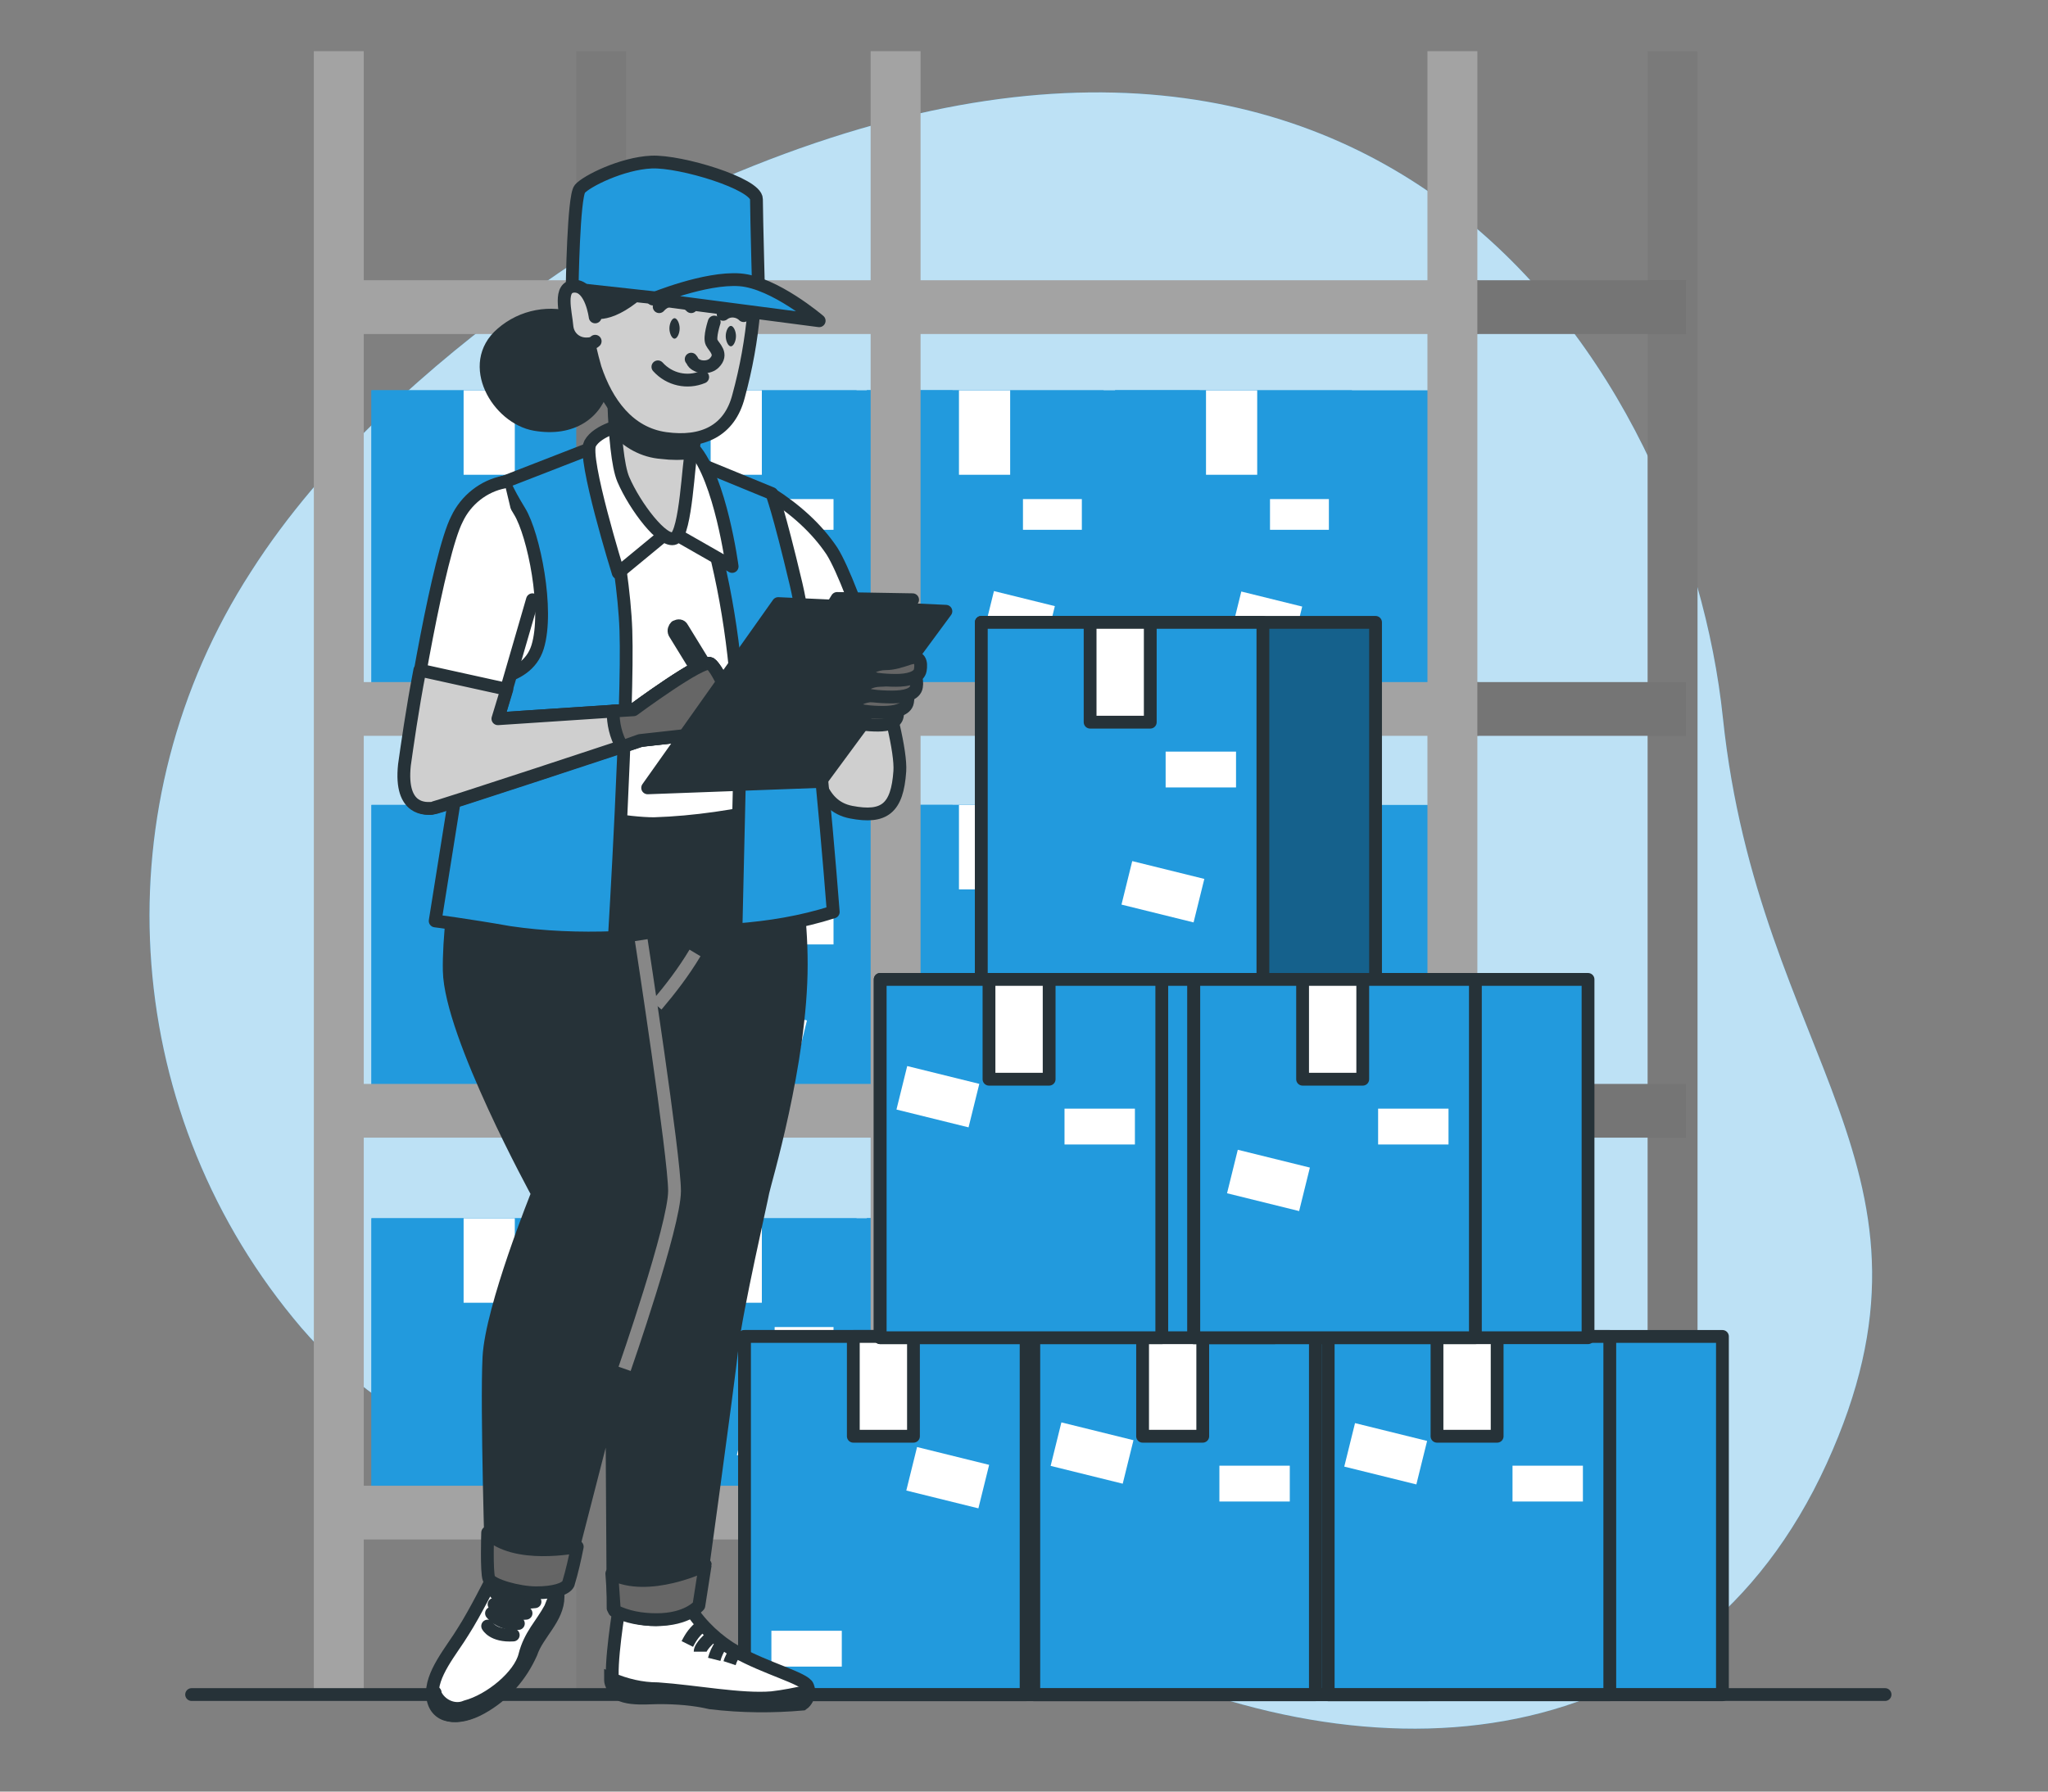 <?xml version="1.0" encoding="utf-8"?>
<!-- Generator: Adobe Illustrator 25.4.1, SVG Export Plug-In . SVG Version: 6.00 Build 0)  -->
<svg version="1.1" id="Warstwa_1" xmlns="http://www.w3.org/2000/svg" xmlns:xlink="http://www.w3.org/1999/xlink" x="0px" y="0px"
	 viewBox="0 0 160 140" style="enable-background:new 0 0 160 140;" xml:space="preserve">
<rect x="0" y="0" width="160" height="140" fill="#808080" stroke="none"/>
<style type="text/css">
	.st0{fill:#229ADD;}
	.st1{opacity:0.7;fill:#FFFFFF;enable-background:new    ;}
	.st2{clip-path:url(#SVGID_00000096774649711897515060000007126156643857492142_);}
	.st3{opacity:0.37;enable-background:new    ;}
	.st4{fill:#FFFFFF;}
	.st5{clip-path:url(#SVGID_00000178207251492138201270000009098156690233297291_);}
	.st6{clip-path:url(#SVGID_00000146493196588464745640000017140698690009584793_);}
	.st7{clip-path:url(#SVGID_00000030455747454478198390000007928708882880762002_);}
	.st8{clip-path:url(#SVGID_00000166673364744001963760000006573904682338862509_);}
	.st9{clip-path:url(#SVGID_00000119826826320416707890000017656369117968053926_);}
	.st10{clip-path:url(#SVGID_00000177486813861962378340000003487634074040321720_);}
	.st11{clip-path:url(#SVGID_00000118399030473988821220000000248469396593242295_);}
	.st12{clip-path:url(#SVGID_00000129205421105780125750000014623135138976893869_);}
	.st13{clip-path:url(#SVGID_00000106104915377866516030000000309811332118444190_);}
	.st14{clip-path:url(#SVGID_00000067205102716969132560000004560013614872452742_);}
	.st15{clip-path:url(#SVGID_00000111191603264328046570000011384012441911645322_);}
	.st16{fill:#A3A3A3;}
	.st17{fill:#7A7A7A;}
	.st18{fill:#757575;}
	.st19{clip-path:url(#SVGID_00000150092262485333222670000010076265219001865365_);}
	.st20{fill:none;stroke:#263238;stroke-linecap:round;stroke-linejoin:round;}
	.st21{fill:#229ADD;stroke:#263238;stroke-linecap:round;stroke-linejoin:round;}
	.st22{fill:#FFFFFF;stroke:#263238;stroke-linecap:round;stroke-linejoin:round;}
	.st23{clip-path:url(#SVGID_00000000911787090627680690000005154849232408172203_);}
	.st24{clip-path:url(#SVGID_00000134964943474580783150000005633866642946570393_);}
	.st25{clip-path:url(#SVGID_00000164507368788068311060000003942238532696572316_);}
	.st26{clip-path:url(#SVGID_00000074433687199161275650000015379351777645179836_);}
	.st27{clip-path:url(#SVGID_00000110471805966055597170000000657905873157251001_);}
	.st28{fill:#263238;stroke:#263238;stroke-linecap:round;stroke-linejoin:round;}
	.st29{fill:#FFFFFF;stroke:#263238;stroke-miterlimit:10;}
	.st30{fill:#263238;stroke:#263238;stroke-miterlimit:10;}
	.st31{fill:none;stroke:#263238;stroke-miterlimit:10;}
	.st32{fill:none;stroke:#878787;stroke-miterlimit:10;}
	.st33{fill:#CFCFCF;stroke:#263238;stroke-linecap:round;stroke-linejoin:round;}
	.st34{fill:#666666;stroke:#263238;stroke-linecap:round;stroke-linejoin:round;}
	.st35{fill:#263238;}
</style>
<g id="Checking_boxes-bro" transform="translate(-27.576 -35.34)">
	<g id="freepik--background-simple--inject-2" transform="translate(27.576 38.524)">
		<path id="Path_778" class="st0" d="M53.9,11.9c0,0-22.9,11.7-34.3,29.6C7.9,59.6,9.3,83.2,22.9,99.8
			c13.9,17.2,40.4,14.9,62.6,25.8s46.7,8.6,57.2-14.4s-5.3-31.6-8.1-58.3S107.9-12.8,53.9,11.9z"/>
		<path id="Path_779" class="st1" d="M53.9,11.9c0,0-22.9,11.7-34.3,29.6C7.9,59.6,9.3,83.2,22.9,99.8
			c13.9,17.2,40.4,14.9,62.6,25.8s46.7,8.6,57.2-14.4s-5.3-31.6-8.1-58.3S107.9-12.8,53.9,11.9z"/>
	</g>
	<g id="freepik--boxes-2--inject-2" transform="translate(40.395 35.34)">
		<rect id="Rectangle_206" x="16.2" y="30.5" class="st0" width="26" height="23.6"/>
		<g>
			<defs>
				<rect id="SVGID_1_" x="16.2" y="30.5" width="26" height="23.6"/>
			</defs>
			<clipPath id="SVGID_00000008123241177828134660000000011888383495706047_">
				<use xlink:href="#SVGID_1_"  style="overflow:visible;"/>
			</clipPath>
			
				<g id="Group_328" transform="translate(4.584 26.488)" style="clip-path:url(#SVGID_00000008123241177828134660000000011888383495706047_);">
				<rect id="Rectangle_207" x="11.7" y="4" class="st3" width="26" height="23.6"/>
			</g>
		</g>
		<rect id="Rectangle_209" x="16.2" y="30.5" class="st0" width="18.5" height="23.6"/>
		<rect id="Rectangle_210" x="23.4" y="30.5" class="st4" width="4" height="6.6"/>
		<rect id="Rectangle_211" x="28.4" y="39" class="st4" width="4.6" height="2.4"/>
		
			<rect id="Rectangle_212" x="26.7" y="45.8" transform="matrix(0.24 -0.971 0.971 0.24 -25.412 63.972)" class="st4" width="2.9" height="4.9"/>
		<rect id="Rectangle_213" x="35.6" y="30.5" class="st0" width="26" height="23.6"/>
		<g>
			<defs>
				<rect id="SVGID_00000053540577840097519230000004806877978105917569_" x="35.6" y="30.5" width="26" height="23.6"/>
			</defs>
			<clipPath id="SVGID_00000141438264706777483630000008241270678719859882_">
				<use xlink:href="#SVGID_00000053540577840097519230000004806877978105917569_"  style="overflow:visible;"/>
			</clipPath>
			
				<g id="Group_329" transform="translate(23.922 26.488)" style="clip-path:url(#SVGID_00000141438264706777483630000008241270678719859882_);">
				<rect id="Rectangle_214" x="11.7" y="4" class="st3" width="26" height="23.6"/>
			</g>
		</g>
		<rect id="Rectangle_216" x="35.6" y="30.5" class="st0" width="18.5" height="23.6"/>
		<rect id="Rectangle_217" x="42.7" y="30.5" class="st4" width="4" height="6.6"/>
		<rect id="Rectangle_218" x="47.7" y="39" class="st4" width="4.6" height="2.4"/>
		
			<rect id="Rectangle_219" x="46" y="45.8" transform="matrix(0.24 -0.971 0.971 0.24 -10.72 82.744)" class="st4" width="2.9" height="4.9"/>
		<rect id="Rectangle_220" x="54.9" y="30.5" class="st0" width="26" height="23.6"/>
		<g>
			<defs>
				<rect id="SVGID_00000053504552893128127030000006800939956030890898_" x="54.9" y="30.5" width="26" height="23.6"/>
			</defs>
			<clipPath id="SVGID_00000032611542831441908500000007945711309987621028_">
				<use xlink:href="#SVGID_00000053504552893128127030000006800939956030890898_"  style="overflow:visible;"/>
			</clipPath>
			
				<g id="Group_330" transform="translate(43.261 26.488)" style="clip-path:url(#SVGID_00000032611542831441908500000007945711309987621028_);">
				<rect id="Rectangle_221" x="11.7" y="4" class="st3" width="26" height="23.6"/>
			</g>
		</g>
		<rect id="Rectangle_223" x="54.9" y="30.5" class="st0" width="18.5" height="23.6"/>
		<rect id="Rectangle_224" x="62.1" y="30.5" class="st4" width="4" height="6.6"/>
		<rect id="Rectangle_225" x="67.1" y="39" class="st4" width="4.6" height="2.4"/>
		
			<rect id="Rectangle_226" x="65.4" y="45.8" transform="matrix(0.24 -0.971 0.971 0.24 3.97 101.516)" class="st4" width="2.9" height="4.9"/>
		<rect id="Rectangle_227" x="74.3" y="30.5" class="st0" width="26" height="23.6"/>
		<g>
			<defs>
				<rect id="SVGID_00000151543640872764891720000007263672628550549904_" x="74.3" y="30.5" width="26" height="23.6"/>
			</defs>
			<clipPath id="SVGID_00000035506692676916260000000006042235096023596450_">
				<use xlink:href="#SVGID_00000151543640872764891720000007263672628550549904_"  style="overflow:visible;"/>
			</clipPath>
			
				<g id="Group_331" transform="translate(62.6 26.488)" style="clip-path:url(#SVGID_00000035506692676916260000000006042235096023596450_);">
				<rect id="Rectangle_228" x="11.7" y="4" class="st3" width="26" height="23.6"/>
			</g>
		</g>
		<rect id="Rectangle_230" x="74.3" y="30.5" class="st0" width="18.5" height="23.6"/>
		<rect id="Rectangle_231" x="81.4" y="30.5" class="st4" width="4" height="6.6"/>
		<rect id="Rectangle_232" x="86.4" y="39" class="st4" width="4.6" height="2.4"/>
		
			<rect id="Rectangle_233" x="84.7" y="45.8" transform="matrix(0.24 -0.971 0.971 0.24 18.662 120.291)" class="st4" width="2.9" height="4.9"/>
		<rect id="Rectangle_234" x="16.2" y="62.9" class="st0" width="26" height="23.6"/>
		<g>
			<defs>
				<rect id="SVGID_00000014604320266860431190000004474904071207846532_" x="16.2" y="62.9" width="26" height="23.6"/>
			</defs>
			<clipPath id="SVGID_00000177444618388080386820000009409605867474889887_">
				<use xlink:href="#SVGID_00000014604320266860431190000004474904071207846532_"  style="overflow:visible;"/>
			</clipPath>
			
				<g id="Group_332" transform="translate(4.584 58.82)" style="clip-path:url(#SVGID_00000177444618388080386820000009409605867474889887_);">
				<rect id="Rectangle_235" x="11.7" y="4" class="st3" width="26" height="23.6"/>
			</g>
		</g>
		<rect id="Rectangle_237" x="16.2" y="62.9" class="st0" width="18.5" height="23.6"/>
		<rect id="Rectangle_238" x="23.4" y="62.9" class="st4" width="4" height="6.6"/>
		<rect id="Rectangle_239" x="28.4" y="71.4" class="st4" width="4.6" height="2.4"/>
		
			<rect id="Rectangle_240" x="26.7" y="78.1" transform="matrix(0.24 -0.971 0.971 0.24 -56.798 88.531)" class="st4" width="2.9" height="4.9"/>
		<rect id="Rectangle_241" x="35.6" y="62.9" class="st0" width="26" height="23.6"/>
		<g>
			<defs>
				<rect id="SVGID_00000112593020469501380910000013885749084507066530_" x="35.6" y="62.9" width="26" height="23.6"/>
			</defs>
			<clipPath id="SVGID_00000170959270960036577060000015624169626632131999_">
				<use xlink:href="#SVGID_00000112593020469501380910000013885749084507066530_"  style="overflow:visible;"/>
			</clipPath>
			
				<g id="Group_333" transform="translate(23.922 58.82)" style="clip-path:url(#SVGID_00000170959270960036577060000015624169626632131999_);">
				<rect id="Rectangle_242" x="11.7" y="4" class="st3" width="26" height="23.6"/>
			</g>
		</g>
		<rect id="Rectangle_244" x="35.6" y="62.9" class="st0" width="18.5" height="23.6"/>
		<rect id="Rectangle_245" x="42.7" y="62.9" class="st4" width="4" height="6.6"/>
		<rect id="Rectangle_246" x="47.7" y="71.4" class="st4" width="4.6" height="2.4"/>
		
			<rect id="Rectangle_247" x="46" y="78.1" transform="matrix(0.24 -0.971 0.971 0.24 -42.106 107.306)" class="st4" width="2.9" height="4.9"/>
		<rect id="Rectangle_248" x="54.9" y="62.9" class="st0" width="26" height="23.6"/>
		<g>
			<defs>
				<rect id="SVGID_00000120547413606413296450000007205891824116827575_" x="54.9" y="62.9" width="26" height="23.6"/>
			</defs>
			<clipPath id="SVGID_00000109709702739454091310000000949781283471271844_">
				<use xlink:href="#SVGID_00000120547413606413296450000007205891824116827575_"  style="overflow:visible;"/>
			</clipPath>
			
				<g id="Group_334" transform="translate(43.261 58.82)" style="clip-path:url(#SVGID_00000109709702739454091310000000949781283471271844_);">
				<rect id="Rectangle_249" x="11.7" y="4" class="st3" width="26" height="23.6"/>
			</g>
		</g>
		<rect id="Rectangle_251" x="54.9" y="62.9" class="st0" width="18.5" height="23.6"/>
		<rect id="Rectangle_252" x="62.1" y="62.9" class="st4" width="4" height="6.6"/>
		<rect id="Rectangle_253" x="67.1" y="71.4" class="st4" width="4.6" height="2.4"/>
		
			<rect id="Rectangle_254" x="65.4" y="78.1" transform="matrix(0.24 -0.971 0.971 0.24 -27.415 126.079)" class="st4" width="2.9" height="4.9"/>
		<rect id="Rectangle_255" x="74.3" y="62.9" class="st0" width="26" height="23.6"/>
		<g>
			<defs>
				<rect id="SVGID_00000100357228101635600660000016133005381857581970_" x="74.3" y="62.9" width="26" height="23.6"/>
			</defs>
			<clipPath id="SVGID_00000123424775591088566860000007230890698417489845_">
				<use xlink:href="#SVGID_00000100357228101635600660000016133005381857581970_"  style="overflow:visible;"/>
			</clipPath>
			
				<g id="Group_335" transform="translate(62.6 58.82)" style="clip-path:url(#SVGID_00000123424775591088566860000007230890698417489845_);">
				<rect id="Rectangle_256" x="11.7" y="4" class="st3" width="26" height="23.6"/>
			</g>
		</g>
		<rect id="Rectangle_258" x="74.3" y="62.9" class="st0" width="18.5" height="23.6"/>
		<rect id="Rectangle_259" x="81.4" y="62.9" class="st4" width="4" height="6.6"/>
		<rect id="Rectangle_260" x="86.4" y="71.4" class="st4" width="4.6" height="2.4"/>
		
			<rect id="Rectangle_261" x="84.7" y="78.1" transform="matrix(0.24 -0.971 0.971 0.24 -12.725 144.851)" class="st4" width="2.9" height="4.9"/>
		<rect id="Rectangle_262" x="16.2" y="95.2" class="st0" width="26" height="23.6"/>
		<g>
			<defs>
				<rect id="SVGID_00000065757107972254764960000010878069880803208110_" x="16.2" y="95.2" width="26" height="23.6"/>
			</defs>
			<clipPath id="SVGID_00000158005453158430018950000007761653908459762608_">
				<use xlink:href="#SVGID_00000065757107972254764960000010878069880803208110_"  style="overflow:visible;"/>
			</clipPath>
			
				<g id="Group_336" transform="translate(4.584 91.151)" style="clip-path:url(#SVGID_00000158005453158430018950000007761653908459762608_);">
				<rect id="Rectangle_263" x="11.7" y="4" class="st3" width="26" height="23.6"/>
			</g>
		</g>
		<rect id="Rectangle_265" x="16.2" y="95.2" class="st0" width="18.5" height="23.6"/>
		<rect id="Rectangle_266" x="23.4" y="95.2" class="st4" width="4" height="6.6"/>
		<rect id="Rectangle_267" x="28.4" y="103.7" class="st4" width="4.6" height="2.4"/>
		
			<rect id="Rectangle_268" x="26.7" y="110.4" transform="matrix(0.24 -0.971 0.971 0.24 -88.184 113.094)" class="st4" width="2.9" height="4.9"/>
		<rect id="Rectangle_269" x="35.6" y="95.2" class="st0" width="26" height="23.6"/>
		<g>
			<defs>
				<rect id="SVGID_00000064352783807818235660000004192735865519718278_" x="35.6" y="95.2" width="26" height="23.6"/>
			</defs>
			<clipPath id="SVGID_00000025430217109628692640000014877322716183532692_">
				<use xlink:href="#SVGID_00000064352783807818235660000004192735865519718278_"  style="overflow:visible;"/>
			</clipPath>
			
				<g id="Group_337" transform="translate(23.922 91.151)" style="clip-path:url(#SVGID_00000025430217109628692640000014877322716183532692_);">
				<rect id="Rectangle_270" x="11.7" y="4" class="st3" width="26" height="23.6"/>
			</g>
		</g>
		<rect id="Rectangle_272" x="35.6" y="95.2" class="st0" width="18.5" height="23.6"/>
		<rect id="Rectangle_273" x="42.7" y="95.2" class="st4" width="4" height="6.6"/>
		<rect id="Rectangle_274" x="47.7" y="103.7" class="st4" width="4.6" height="2.4"/>
		
			<rect id="Rectangle_275" x="46" y="110.4" transform="matrix(0.24 -0.971 0.971 0.24 -73.491 131.87)" class="st4" width="2.9" height="4.9"/>
		<rect id="Rectangle_276" x="54.9" y="95.2" class="st0" width="26" height="23.6"/>
		<g>
			<defs>
				<rect id="SVGID_00000142883037675164294300000010193830708981940655_" x="54.9" y="95.2" width="26" height="23.6"/>
			</defs>
			<clipPath id="SVGID_00000011021283037249978090000015355782961464781727_">
				<use xlink:href="#SVGID_00000142883037675164294300000010193830708981940655_"  style="overflow:visible;"/>
			</clipPath>
			
				<g id="Group_338" transform="translate(43.261 91.151)" style="clip-path:url(#SVGID_00000011021283037249978090000015355782961464781727_);">
				<rect id="Rectangle_277" x="11.7" y="4" class="st3" width="26" height="23.6"/>
			</g>
		</g>
		<rect id="Rectangle_279" x="54.9" y="95.2" class="st0" width="18.5" height="23.6"/>
		<rect id="Rectangle_280" x="62.1" y="95.2" class="st4" width="4" height="6.6"/>
		<rect id="Rectangle_281" x="67.1" y="103.7" class="st4" width="4.6" height="2.4"/>
		
			<rect id="Rectangle_282" x="65.4" y="110.4" transform="matrix(0.24 -0.971 0.971 0.24 -58.8 150.641)" class="st4" width="2.9" height="4.9"/>
		<rect id="Rectangle_283" x="74.3" y="95.2" class="st0" width="26" height="23.6"/>
		<g>
			<defs>
				<rect id="SVGID_00000181792384559565164350000015097000302631387834_" x="74.3" y="95.2" width="26" height="23.6"/>
			</defs>
			<clipPath id="SVGID_00000015334371785658180300000003835440961849268916_">
				<use xlink:href="#SVGID_00000181792384559565164350000015097000302631387834_"  style="overflow:visible;"/>
			</clipPath>
			
				<g id="Group_339" transform="translate(62.6 91.151)" style="clip-path:url(#SVGID_00000015334371785658180300000003835440961849268916_);">
				<rect id="Rectangle_284" x="11.7" y="4" class="st3" width="26" height="23.6"/>
			</g>
		</g>
		<rect id="Rectangle_286" x="74.3" y="95.2" class="st0" width="18.5" height="23.6"/>
		<rect id="Rectangle_287" x="81.4" y="95.2" class="st4" width="4" height="6.6"/>
		<rect id="Rectangle_288" x="86.4" y="103.7" class="st4" width="4.6" height="2.4"/>
		
			<rect id="Rectangle_289" x="84.7" y="110.4" transform="matrix(0.24 -0.971 0.971 0.24 -44.109 169.414)" class="st4" width="2.9" height="4.9"/>
		<rect id="Rectangle_290" x="12" y="21.9" class="st16" width="90.7" height="4.2"/>
		<rect id="Rectangle_291" x="12" y="53.3" class="st16" width="90.7" height="4.2"/>
		<rect id="Rectangle_292" x="12" y="84.7" class="st16" width="90.7" height="4.2"/>
		<rect id="Rectangle_293" x="12" y="116.1" class="st16" width="90.7" height="4.2"/>
		<rect id="Rectangle_294" x="115.9" y="4" class="st17" width="3.9" height="128.4"/>
		<rect id="Rectangle_295" x="32.2" y="4" class="st17" width="3.9" height="128.4"/>
		<rect id="Rectangle_296" x="100.5" y="21.9" class="st18" width="18.4" height="4.2"/>
		<rect id="Rectangle_297" x="100.5" y="53.3" class="st18" width="18.4" height="4.2"/>
		<rect id="Rectangle_298" x="100.5" y="84.7" class="st18" width="18.4" height="4.2"/>
		<rect id="Rectangle_299" x="100.5" y="116.1" class="st18" width="18.4" height="4.2"/>
		<rect id="Rectangle_300" x="11.7" y="4" class="st16" width="3.9" height="128.4"/>
		<rect id="Rectangle_301" x="55.2" y="4" class="st16" width="3.9" height="128.4"/>
		<rect id="Rectangle_302" x="98.7" y="4" class="st16" width="3.9" height="128.4"/>
	</g>
	<g id="freepik--boxes-1--inject-2" transform="translate(74.041 79.973)">
		<rect id="Rectangle_303" x="30.2" y="4" class="st0" width="30.8" height="28"/>
		<g>
			<defs>
				<rect id="SVGID_00000101821164879381076100000011386017764238353337_" x="30.2" y="4" width="30.8" height="28"/>
			</defs>
			<clipPath id="SVGID_00000028303314802636899040000012921211274417010602_">
				<use xlink:href="#SVGID_00000101821164879381076100000011386017764238353337_"  style="overflow:visible;"/>
			</clipPath>
			
				<g id="Group_340" transform="translate(18.541)" style="clip-path:url(#SVGID_00000028303314802636899040000012921211274417010602_);">
				<rect id="Rectangle_304" x="11.7" y="4" class="st3" width="30.8" height="28"/>
			</g>
		</g>
		<rect id="Rectangle_306" x="30.2" y="4" class="st20" width="30.8" height="28"/>
		<rect id="Rectangle_307" x="30.2" y="4" class="st21" width="22" height="28"/>
		<rect id="Rectangle_308" x="38.7" y="4" class="st22" width="4.7" height="7.8"/>
		<rect id="Rectangle_309" x="44.6" y="14.1" class="st4" width="5.5" height="2.8"/>
		
			<rect id="Rectangle_310" x="42.6" y="22.2" transform="matrix(0.24 -0.971 0.971 0.24 9.371 62.091)" class="st4" width="3.5" height="5.8"/>
		<rect id="Rectangle_311" x="11.7" y="59.8" class="st0" width="30.8" height="28"/>
		<g>
			<defs>
				<rect id="SVGID_00000033357717276143505030000000825097544443959961_" x="11.7" y="59.8" width="30.8" height="28"/>
			</defs>
			<clipPath id="SVGID_00000010312523162581580320000003624967744089285248_">
				<use xlink:href="#SVGID_00000033357717276143505030000000825097544443959961_"  style="overflow:visible;"/>
			</clipPath>
			
				<g id="Group_341" transform="translate(0 55.792)" style="clip-path:url(#SVGID_00000010312523162581580320000003624967744089285248_);">
				<rect id="Rectangle_312" x="11.7" y="4" class="st3" width="30.8" height="28"/>
			</g>
		</g>
		<rect id="Rectangle_314" x="11.7" y="59.8" class="st20" width="30.8" height="28"/>
		<rect id="Rectangle_315" x="11.7" y="59.8" class="st21" width="22" height="28"/>
		<rect id="Rectangle_316" x="20.2" y="59.8" class="st22" width="4.7" height="7.8"/>
		<rect id="Rectangle_317" x="13.8" y="82.8" class="st4" width="5.5" height="2.8"/>
		
			<rect id="Rectangle_318" x="25.8" y="68" transform="matrix(0.24 -0.971 0.971 0.24 -47.88 80.573)" class="st4" width="3.5" height="5.8"/>
		<rect id="Rectangle_319" x="34.3" y="59.8" class="st0" width="30.8" height="28"/>
		<g>
			<defs>
				<rect id="SVGID_00000061435105885096681100000012065673042375091601_" x="34.3" y="59.8" width="30.8" height="28"/>
			</defs>
			<clipPath id="SVGID_00000114049408812000361520000018369007594059892657_">
				<use xlink:href="#SVGID_00000061435105885096681100000012065673042375091601_"  style="overflow:visible;"/>
			</clipPath>
			
				<g id="Group_342" transform="translate(22.668 55.792)" style="clip-path:url(#SVGID_00000114049408812000361520000018369007594059892657_);">
				<rect id="Rectangle_320" x="11.7" y="4" class="st3" width="30.8" height="28"/>
			</g>
		</g>
		<rect id="Rectangle_322" x="34.3" y="59.8" class="st20" width="30.8" height="28"/>
		<rect id="Rectangle_323" x="34.3" y="59.8" class="st21" width="22" height="28"/>
		<rect id="Rectangle_324" x="42.8" y="59.8" class="st22" width="4.7" height="7.8"/>
		<rect id="Rectangle_325" x="48.8" y="69.9" class="st4" width="5.5" height="2.8"/>
		
			<rect id="Rectangle_326" x="37.1" y="66.1" transform="matrix(0.24 -0.971 0.971 0.24 -37.471 90.075)" class="st4" width="3.5" height="5.8"/>
		<rect id="Rectangle_327" x="57.3" y="59.8" class="st0" width="30.8" height="28"/>
		<g>
			<defs>
				<rect id="SVGID_00000092450346636849863220000013561950027513208239_" x="57.3" y="59.8" width="30.8" height="28"/>
			</defs>
			<clipPath id="SVGID_00000116957885174883968020000011252184671321575321_">
				<use xlink:href="#SVGID_00000092450346636849863220000013561950027513208239_"  style="overflow:visible;"/>
			</clipPath>
			
				<g id="Group_343" transform="translate(45.633 55.792)" style="clip-path:url(#SVGID_00000116957885174883968020000011252184671321575321_);">
				<rect id="Rectangle_328" x="11.7" y="4" class="st3" width="30.8" height="28"/>
			</g>
		</g>
		<rect id="Rectangle_330" x="57.3" y="59.8" class="st20" width="30.8" height="28"/>
		<rect id="Rectangle_331" x="57.3" y="59.8" class="st21" width="22" height="28"/>
		<rect id="Rectangle_332" x="65.8" y="59.8" class="st22" width="4.7" height="7.8"/>
		<rect id="Rectangle_333" x="71.7" y="69.9" class="st4" width="5.5" height="2.8"/>
		
			<rect id="Rectangle_334" x="60" y="66.1" transform="matrix(0.24 -0.971 0.971 0.24 -20.027 112.368)" class="st4" width="3.5" height="5.8"/>
		<rect id="Rectangle_335" x="22.3" y="31.9" class="st0" width="30.8" height="28"/>
		<g>
			<defs>
				<rect id="SVGID_00000119118726307896690530000011430531744388136112_" x="22.3" y="31.9" width="30.8" height="28"/>
			</defs>
			<clipPath id="SVGID_00000016765707369811008970000016965469449142051733_">
				<use xlink:href="#SVGID_00000119118726307896690530000011430531744388136112_"  style="overflow:visible;"/>
			</clipPath>
			
				<g id="Group_344" transform="translate(10.63 27.875)" style="clip-path:url(#SVGID_00000016765707369811008970000016965469449142051733_);">
				<rect id="Rectangle_336" x="11.7" y="4" class="st3" width="30.8" height="28"/>
			</g>
		</g>
		<rect id="Rectangle_338" x="22.3" y="31.9" class="st20" width="30.8" height="28"/>
		<rect id="Rectangle_339" x="22.3" y="31.9" class="st21" width="22" height="28"/>
		<rect id="Rectangle_340" x="30.8" y="31.9" class="st22" width="4.7" height="7.8"/>
		<rect id="Rectangle_341" x="36.7" y="42" class="st4" width="5.5" height="2.8"/>
		
			<rect id="Rectangle_342" x="25" y="38.2" transform="matrix(0.24 -0.971 0.971 0.24 -19.521 57.177)" class="st4" width="3.5" height="5.8"/>
		<rect id="Rectangle_343" x="46.8" y="31.9" class="st0" width="30.8" height="28"/>
		<g>
			<defs>
				<rect id="SVGID_00000020372910893010804630000004063654003695556244_" x="46.8" y="31.9" width="30.8" height="28"/>
			</defs>
			<clipPath id="SVGID_00000152954781216423409080000008637864654106951577_">
				<use xlink:href="#SVGID_00000020372910893010804630000004063654003695556244_"  style="overflow:visible;"/>
			</clipPath>
			
				<g id="Group_345" transform="translate(35.106 27.875)" style="clip-path:url(#SVGID_00000152954781216423409080000008637864654106951577_);">
				<rect id="Rectangle_344" x="11.7" y="4" class="st3" width="30.8" height="28"/>
			</g>
		</g>
		<rect id="Rectangle_346" x="46.8" y="31.9" class="st20" width="30.8" height="28"/>
		<rect id="Rectangle_347" x="46.8" y="31.9" class="st21" width="22" height="28"/>
		<rect id="Rectangle_348" x="55.3" y="31.9" class="st22" width="4.7" height="7.8"/>
		<rect id="Rectangle_349" x="61.2" y="42" class="st4" width="5.5" height="2.8"/>
		
			<rect id="Rectangle_350" x="50.9" y="44.8" transform="matrix(0.24 -0.971 0.971 0.24 -6.319 87.284)" class="st4" width="3.5" height="5.8"/>
	</g>
	<g id="freepik--Floor--inject-2" transform="translate(30.846 163.757)">
		<line id="Line_457" class="st20" x1="11.7" y1="4" x2="144" y2="4"/>
	</g>
	<g id="freepik--Character--inject-2" transform="translate(47.474 44.005)">
		<path id="Path_780" class="st22" d="M18.5,114.8c0,0-1.3,2.6-2.2,4c-0.9,1.5-2.6,3.4-2.4,5.1s1.9,1.9,3.7,0.9
			c1.8-1,3.1-2.5,3.9-4.3c0.5-1.4,2-2.6,2-4.3s-0.1-1.8-0.7-2S19.1,113.7,18.5,114.8z"/>
		<path id="Path_781" class="st28" d="M23.7,116.1v-0.6c-0.2,0.5-0.4,1-0.6,1.5c-0.7,1.3-1.6,2.1-2,3.7s-2.7,3.5-4.6,4
			c-0.9,0.4-2-0.1-2.4-1c0,0,0-0.1,0-0.1h-0.1c0,0.1,0,0.2,0,0.3c0.2,1.7,1.9,1.9,3.7,0.9c1.8-1,3.1-2.5,3.9-4.3
			C22.1,119,23.7,117.8,23.7,116.1z"/>
		<path id="Path_782" class="st20" d="M18.8,115.8c0,0,0.7,1,3.1,0.7"/>
		<path id="Path_783" class="st20" d="M18.7,116.7c0.7,0.6,1.6,0.8,2.5,0.7"/>
		<path id="Path_784" class="st20" d="M18.5,117.4c0.5,0.6,1.3,0.9,2.1,0.8"/>
		<path id="Path_785" class="st20" d="M18.2,118.4c0,0,0.4,0.8,2,0.7"/>
		<path id="Path_786" class="st29" d="M34,117c0.9,1.4,2.2,2.6,3.6,3.4c2.3,1.3,5.4,2.1,5.6,2.7c0.2,0.5,0.1,1-0.4,1.3
			c-2.4,0.3-4.8,0.2-7.1-0.1c-1.3-0.3-2.7-0.4-4-0.4c-1.1,0-3.4,0.3-3.7-1s0.5-6.1,0.5-6.1S32,117.8,34,117z"/>
		<path id="Path_787" class="st30" d="M42.8,124.5c0.3-0.2,0.5-0.6,0.4-1c-0.9,0.2-1.9,0.4-2.8,0.5c-2.4,0.2-6-0.5-8.9-0.7
			c-1.3,0-2.5-0.3-3.7-0.8c0,0.2,0,0.3,0.1,0.5c0.3,1.3,2.6,1,3.7,1c1.4,0,2.7,0.1,4,0.4C38.1,124.7,40.5,124.7,42.8,124.5z"/>
		<path id="Path_788" class="st31" d="M34.9,118.4c-0.5,0.4-0.8,0.8-1.1,1.4"/>
		<path id="Path_789" class="st31" d="M35.6,119.3c0,0-0.8,0.7-0.8,1.1"/>
		<path id="Path_790" class="st31" d="M36.4,119.9c-0.2,0.3-0.4,0.7-0.5,1.1"/>
		<path id="Path_791" class="st31" d="M37.6,120.5c-0.3,0.2-0.4,0.5-0.5,0.8"/>
		<path id="Path_792" class="st28" d="M17,53.1c0,0-1.9,9.1-1.8,14.1s6.9,17.4,6.9,17.4s-3.6,8.9-3.8,12.8s0.2,16.6,0.2,16.6
			c0.9,0.5,1.9,0.8,2.9,0.9c1-0.1,2-0.3,3-0.7l3.5-13.6L28,117c1,0.6,2.2,0.9,3.3,0.9c1.2,0,2.3-0.4,3.3-1.1c0,0,2.4-17.4,2.7-20.2
			s2.3-11.5,2.4-12.1s3-10.1,3-17.8s-2.2-12.3-2.2-12.3c-4.4-1-9-1.6-13.5-1.9C23.7,52.4,20.3,52.6,17,53.1L17,53.1z"/>
		<path id="Path_793" class="st32" d="M28.9,98.3c0,0,3.9-11.2,3.9-13.9s-2.6-19.6-2.6-19.6"/>
		<path id="Path_794" class="st32" d="M31.4,69.9c1.1-1.3,2.1-2.6,3-4.1"/>
		<path id="Path_795" class="st22" d="M40.3,29.9c1.9,1.2,3.6,2.7,4.8,4.5c1.7,2.7,5.4,14.2,5.2,17.1s-1.1,3.7-3.7,3.2
			s-2.8-3.4-3.4-5.8s-3.8-17.7-3.8-17.7l-0.1-1.4L40.3,29.9z"/>
		<path id="Path_796" class="st33" d="M50.4,51.6c0.1-1.5-0.8-5.2-2-8.8l-6.4,0.9c0.5,2.5,1,4.6,1.2,5.3c0.6,2.4,0.8,5.3,3.4,5.8
			S50.2,54.5,50.4,51.6z"/>
		<path id="Path_797" class="st22" d="M19.5,29c0,0-2.4,0.5-3,4.7c-0.6,4.2,0.8,11.2,0.8,11.2L17,53.1c0,0,10.1,2.6,14.2,2.6
			c3.2-0.1,6.4-0.6,9.5-1.3c0,0-2.2-20.3-2.6-22.1s-2.2-3.4-3.7-4.5s-5.3-1-7.6-0.4s-5.3,1.8-5.3,1.8L19.5,29z"/>
		<path id="Path_798" class="st21" d="M26.7,26.2c0,0,2.1,8.6,2.3,14.4s-0.9,24-0.9,24c-2.7,0.1-5.5,0-8.2-0.4
			c-3.4-0.6-5.8-0.9-5.8-0.9l3-18.8c0,0,4.1,0.3,5-2.6s-0.3-8.8-1.4-10.6S19.5,29,19.5,29L26.7,26.2z"/>
		<path id="Path_799" class="st21" d="M35.9,34.1c1.4,5.5,2,11.2,2,16.9c-0.2,8.5-0.3,13-0.3,13c2.6-0.2,5.1-0.6,7.6-1.4
			c0,0-1.5-19.7-2.9-25.6s-1.9-7.1-1.9-7.1l-5.6-2.3L35.9,34.1z"/>
		<path id="Path_800" class="st22" d="M28.9,24.5c0,0-2.1,0.4-2.7,1.5s2.2,10.1,2.2,10.1l4-3.3l4.9,2.8c0,0-0.9-6.8-3-9.2
			S28.9,24.5,28.9,24.5z"/>
		<path id="Path_801" class="st33" d="M28,18.8c0,0-0.1,7.9,0.8,10s3.1,5,4,4.6s1.1-6.2,1.3-6.6s0.8-3.6,0.8-3.6S29.2,21.6,28,18.8z
			"/>
		<path id="Path_802" class="st28" d="M28,18.8c0,0,0,3.2,0.2,6c0.9,1.1,2.2,1.8,3.6,1.9c0.8,0.1,1.6,0.1,2.3,0c0,0,0,0,0,0
			c0.2-0.4,0.8-3.6,0.8-3.6S29.2,21.6,28,18.8z"/>
		<path id="Path_803" class="st22" d="M36.9,46.1l-0.6,0.4l-3.5-5.7c-0.1-0.2,0-0.4,0.1-0.5l0,0c0.2-0.1,0.4-0.1,0.5,0.1
			c0,0,0,0,0,0L36.9,46.1z"/>
		<path id="Path_804" class="st22" d="M19.5,29c-1.6,0.3-3,1.4-3.7,2.9c-1.4,2.7-3.6,15.5-4,19.2s1.8,3.4,2.1,3.4s16.3-5.3,16.3-5.3
			l5.4-0.6c0,0-0.6,0.5-0.1,0.5s1.5-1,1.9-1.6s-1.2-3.9-1.8-4.3s-6,3.6-6,3.6L19,47.5l2.7-9.3"/>
		<path id="Path_805" class="st33" d="M35.6,43.2c-0.6-0.4-6,3.6-6,3.6L19,47.5l0.7-2.3l-6.8-1.5c-0.6,3.1-1,6-1.2,7.4
			c-0.4,3.7,1.8,3.4,2.1,3.4s16.3-5.3,16.3-5.3l5.4-0.6c0,0-0.6,0.5-0.1,0.5s1.5-1,1.9-1.6S36.2,43.6,35.6,43.2z"/>
		<path id="Path_806" class="st34" d="M35.6,43.2c-0.6-0.4-6,3.6-6,3.6L28,46.9c0,1,0.2,1.9,0.7,2.8l1.4-0.5l5.4-0.6
			c0,0-0.6,0.5-0.1,0.5s1.5-1,1.9-1.6S36.2,43.6,35.6,43.2z"/>
		<path id="Path_807" class="st28" d="M40.9,38.5L30.7,52.9l13.5-0.5l9.8-13.3L40.9,38.5z"/>
		<path id="Path_808" class="st28" d="M45.5,38.1l-0.8,1.3l5.9,0.1l0.8-1.3L45.5,38.1z"/>
		<path id="Path_809" class="st34" d="M49.5,46.6C49,46.8,48.5,46.9,48,47c-0.6,0-1.2,0.3-1.2,0.6s1.1,0.4,1.9,0.4s1.4-0.2,1.5-0.7
			S50.2,46.4,49.5,46.6z"/>
		<path id="Path_810" class="st34" d="M50.1,45.3c-0.6,0.2-1.2,0.4-1.8,0.4c-0.8,0-1.5,0.4-1.5,0.8s1.4,0.5,2.3,0.5s1.8-0.2,1.9-0.8
			S51.1,44.9,50.1,45.3z"/>
		<path id="Path_811" class="st34" d="M50.7,44.1c-0.6,0.2-1.2,0.4-1.8,0.4c-0.8,0-1.5,0.4-1.5,0.8s1.4,0.5,2.4,0.5s1.8-0.2,1.9-0.8
			S51.6,43.8,50.7,44.1z"/>
		<path id="Path_812" class="st34" d="M51.1,42.8c-0.6,0.2-1.2,0.4-1.8,0.4c-0.8,0-1.5,0.4-1.5,0.8s1.4,0.5,2.3,0.5s1.8-0.2,1.9-0.8
			S52,42.5,51.1,42.8z"/>
		<path id="Path_813" class="st34" d="M18.2,111.1c0,0-0.1,3.1,0.1,3.6s2.3,1.1,3.7,1.1s2.3-0.3,2.5-0.7c0.3-1,0.5-1.9,0.7-2.9
			C25.1,112.2,20.3,113.2,18.2,111.1z"/>
		<path id="Path_814" class="st28" d="M25.1,16.3c-2-0.7-4.2-0.3-5.8,1.1c-2.8,2.4-0.3,6.6,2.6,7.1s4.8-0.9,5.3-3
			S26.9,16.2,25.1,16.3z"/>
		<path id="Path_815" class="st33" d="M39,15.6c-0.2,2.3-0.6,4.5-1.2,6.7C37.1,25,35,26,32.1,25.6s-4.6-2.8-5.5-5.5
			c-0.6-2.1-1-4.3-1-6.5L39,15.6z"/>
		<path id="Path_816" class="st28" d="M26,15.5c0,0,0.9,0.9,3.1-0.6s1.1-2.2,1.1-2.2l-5,0.3L26,15.5z"/>
		<path id="Path_817" class="st20" d="M35.9,16.5c0,0-0.4,1.2-0.2,1.6s0.9,0.9,0.2,1.6c-0.4,0.4-1.2,0.4-1.6,0
			c-0.1-0.1-0.1-0.2-0.2-0.3"/>
		<path id="Path_818" class="st20" d="M31.5,20c0.9,1,2.3,1.3,3.5,0.8"/>
		<path id="Path_819" class="st35" d="M33.2,17c0,0.4-0.2,0.8-0.4,0.8s-0.4-0.4-0.4-0.8s0.2-0.8,0.4-0.8S33.2,16.6,33.2,17z"/>
		<path id="Path_820" class="st35" d="M37.6,17.6c0,0.4-0.2,0.8-0.4,0.8s-0.4-0.4-0.4-0.8s0.2-0.8,0.4-0.8S37.6,17.2,37.6,17.6z"/>
		<path id="Path_821" class="st20" d="M31.6,15.3c0.6-0.7,1.7-0.7,2.4-0.1c0,0,0.1,0.1,0.1,0.1"/>
		<path id="Path_822" class="st20" d="M36.6,15.9c0.5-0.4,1.2-0.3,1.6,0.1"/>
		<path id="Path_823" class="st21" d="M24.8,13.9l14.6,1.6c0,0-0.2-7.4-0.2-8.6S33.3,3.9,31,4s-5.1,1.5-5.6,2.1S24.8,13.9,24.8,13.9
			z"/>
		<path id="Path_824" class="st21" d="M31.1,14.7l13,1.7c0,0-3.5-3-6.2-3.2S31.1,14.7,31.1,14.7z"/>
		<path id="Path_825" class="st33" d="M26.6,16.1c0,0-0.3-2.4-1.6-2.4s-0.7,2-0.6,3.2c0.1,0.8,0.8,1.4,1.7,1.3
			c0.2,0,0.4-0.1,0.5-0.2"/>
		<path id="Path_826" class="st34" d="M27.9,114.3l0.2,2.9c1,0.5,2.1,0.7,3.3,0.7c2.4,0,3.3-1.1,3.3-1.1l0.5-3.2
			C35.2,113.7,30.7,115.8,27.9,114.3z"/>
	</g>
</g>
</svg>
